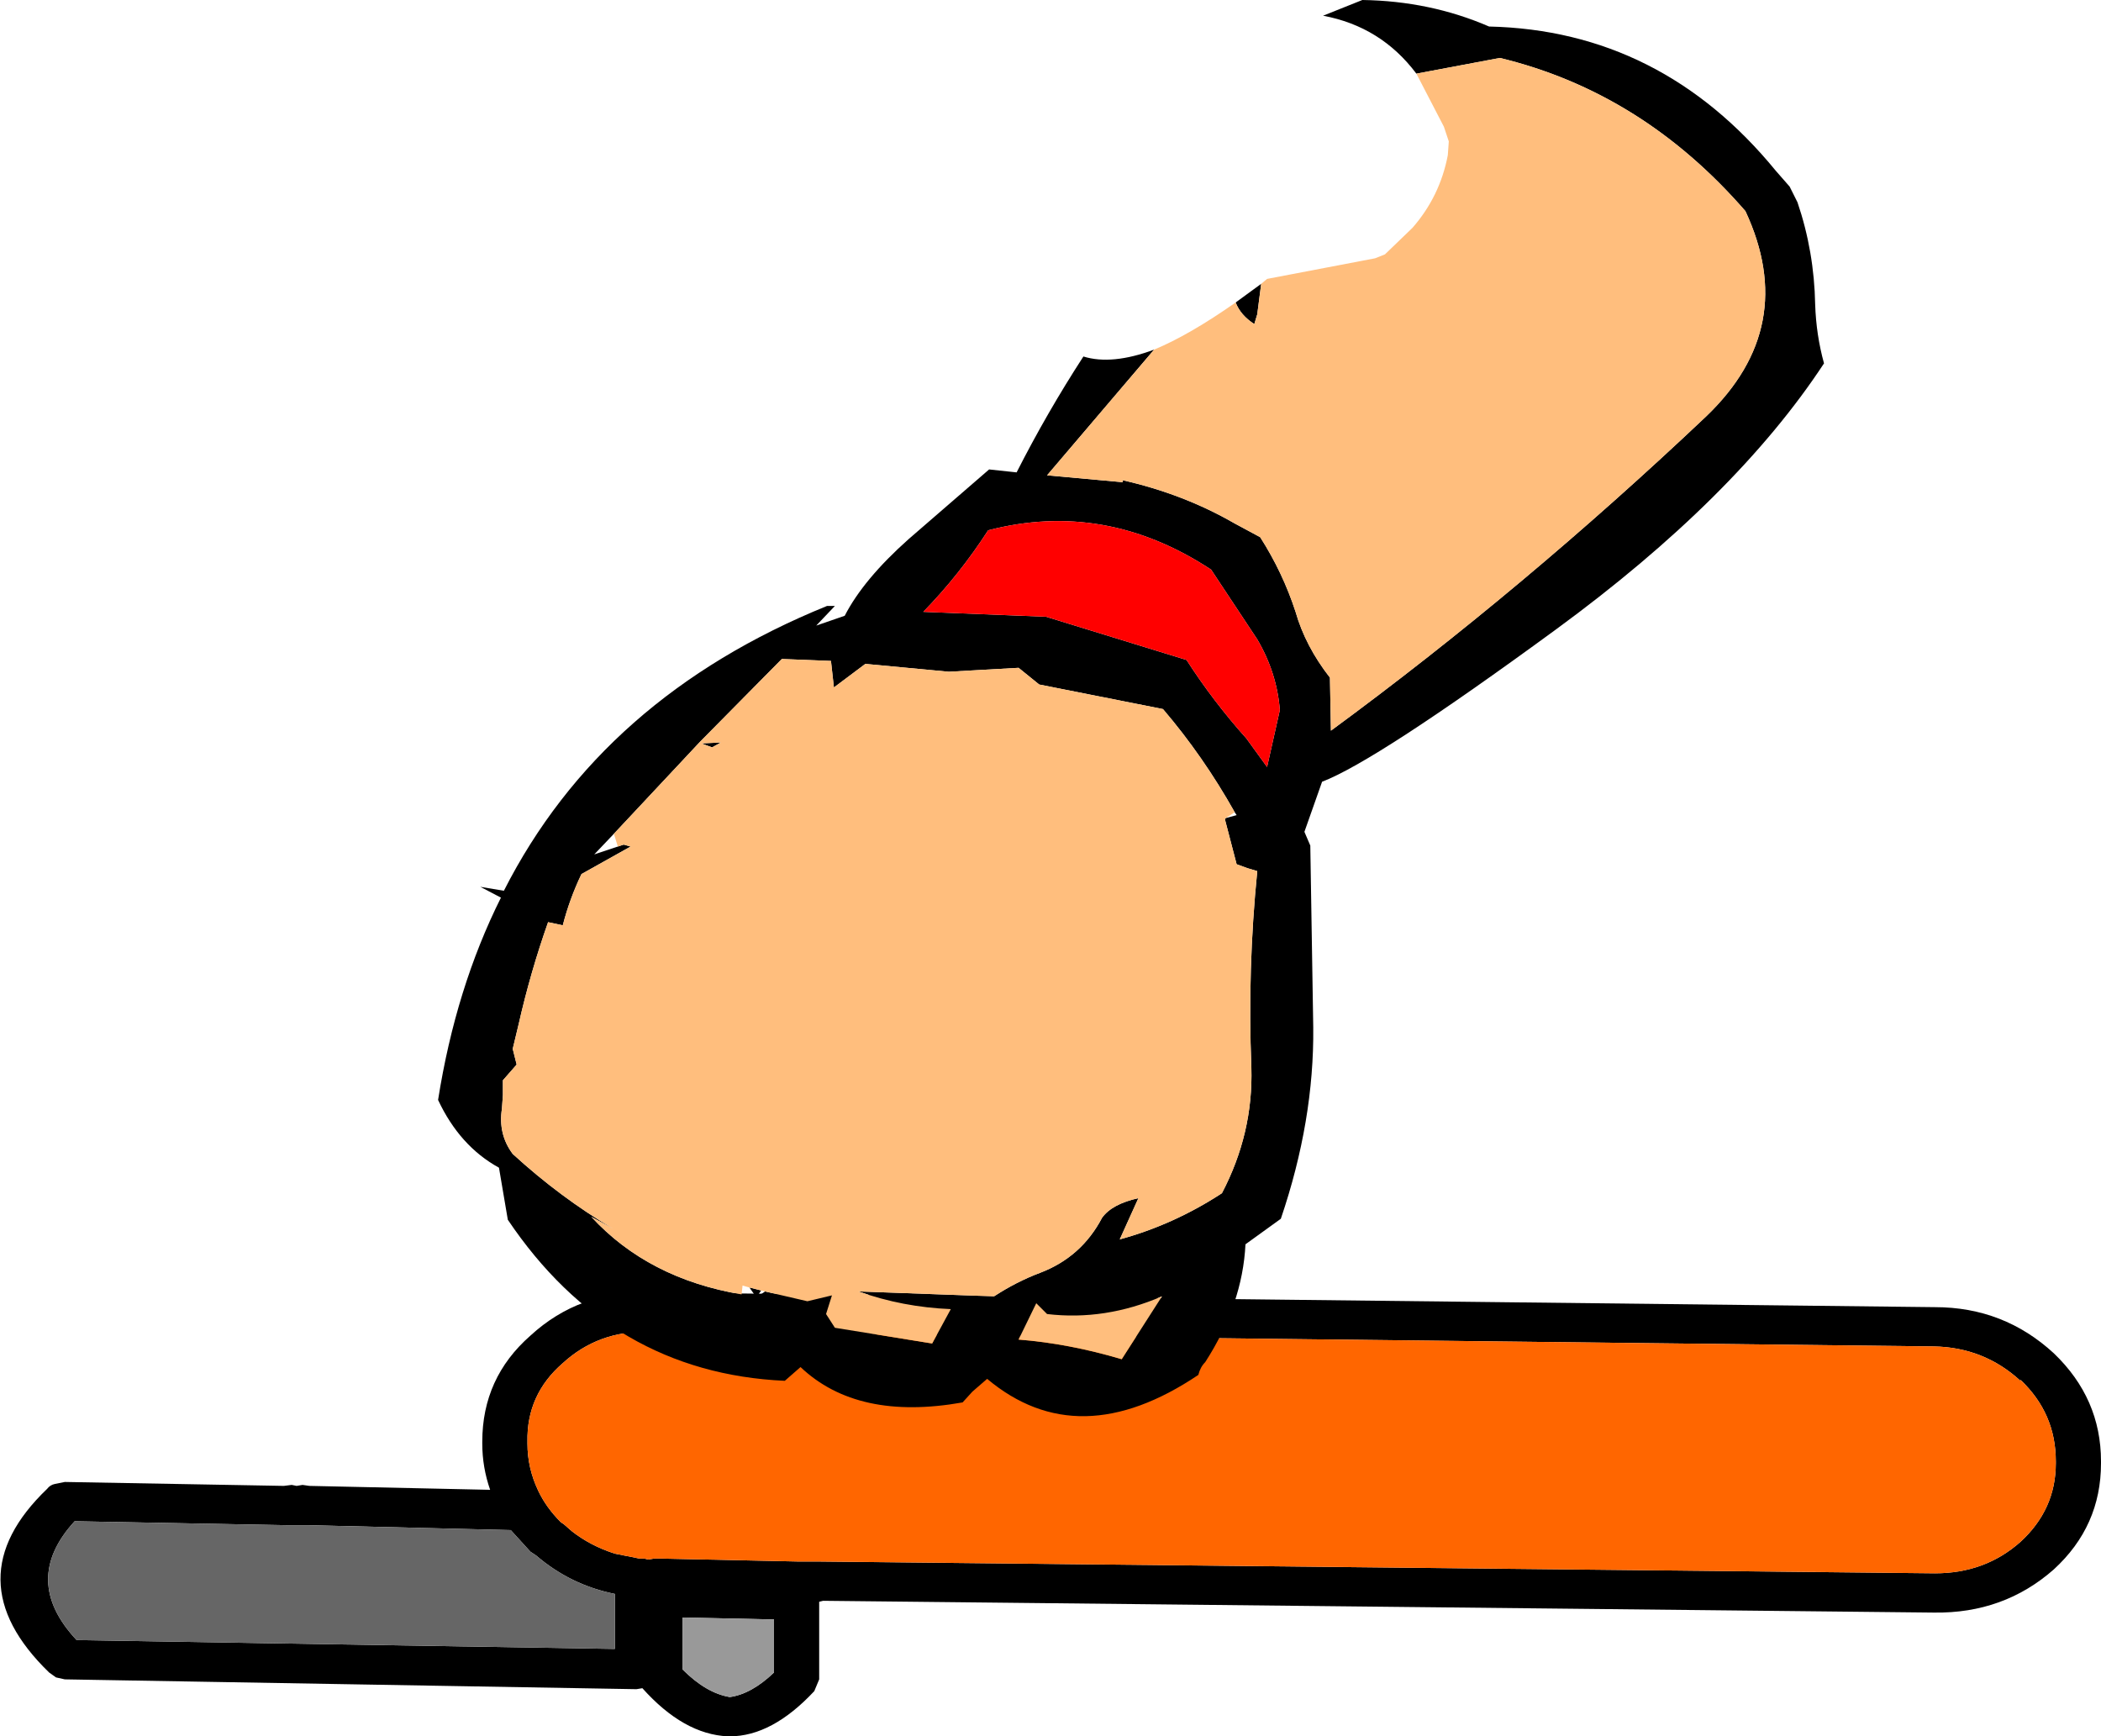 <?xml version="1.0" encoding="UTF-8" standalone="no"?>
<svg xmlns:xlink="http://www.w3.org/1999/xlink" height="88.4px" width="106.95px" xmlns="http://www.w3.org/2000/svg">
  <g transform="matrix(1.0, 0.0, 0.0, 1.0, -48.65, 32.5)">
    <path d="M151.5 37.75 L151.5 37.8 Q149.65 36.1 147.1 36.05 L81.65 35.3 Q79.1 35.25 77.3 36.9 75.45 38.5 75.5 40.9 L75.5 41.0 Q75.5 42.25 76.05 43.4 76.45 44.25 77.2 45.0 L77.35 45.1 77.75 45.45 Q78.7 46.2 79.95 46.6 L81.2 46.85 81.25 46.85 81.45 46.85 81.65 46.9 81.95 46.85 82.3 46.85 89.3 47.0 89.55 47.0 89.8 47.0 90.05 47.0 90.35 47.0 147.15 47.6 Q149.7 47.6 151.5 46.0 153.3 44.35 153.3 42.0 L153.3 41.9 Q153.3 39.45 151.5 37.75 M155.6 41.9 L155.6 42.0 Q155.6 45.2 153.2 47.4 150.65 49.65 147.1 49.6 L90.55 49.0 90.35 49.05 90.35 53.0 90.1 53.6 Q87.95 55.9 85.8 55.9 L85.7 55.9 Q83.45 55.8 81.35 53.45 L81.05 53.5 51.95 53.0 51.5 52.9 51.15 52.65 Q46.25 47.9 51.05 43.3 51.2 43.1 51.45 43.05 L51.95 42.95 63.1 43.15 63.5 43.1 63.75 43.15 64.05 43.1 64.4 43.15 73.6 43.35 Q73.2 42.2 73.2 41.0 L73.2 40.9 Q73.2 37.65 75.65 35.5 78.15 33.2 81.7 33.3 L147.15 34.05 Q150.65 34.05 153.2 36.4 155.6 38.7 155.6 41.9 M88.05 52.65 L88.05 49.95 83.4 49.85 83.4 52.5 Q84.6 53.7 85.8 53.9 86.9 53.75 88.05 52.65 M63.5 45.15 L63.2 45.15 52.45 44.95 Q49.7 47.95 52.55 51.0 L79.95 51.45 79.95 48.65 Q77.7 48.2 75.95 46.7 L75.65 46.5 74.65 45.4 64.3 45.15 64.1 45.15 63.8 45.15 63.5 45.15" fill="#000000" fill-rule="evenodd" stroke="none"/>
    <path d="M151.5 37.75 Q153.3 39.45 153.3 41.9 L153.3 42.0 Q153.3 44.35 151.5 46.0 149.7 47.6 147.15 47.6 L90.35 47.0 90.05 47.0 89.8 47.0 89.55 47.0 89.3 47.0 82.3 46.85 81.95 46.85 81.65 46.9 81.45 46.85 81.25 46.85 81.2 46.85 79.95 46.6 Q78.7 46.2 77.75 45.45 L77.35 45.1 77.2 45.0 Q76.45 44.25 76.05 43.4 75.5 42.25 75.5 41.0 L75.5 40.9 Q75.45 38.5 77.3 36.9 79.1 35.25 81.65 35.3 L147.1 36.05 Q149.65 36.1 151.5 37.8 L151.5 37.75" fill="#ff6600" fill-rule="evenodd" stroke="none"/>
    <path d="M63.5 45.15 L63.8 45.15 64.1 45.15 64.3 45.15 74.65 45.4 75.65 46.5 75.95 46.7 Q77.7 48.2 79.95 48.65 L79.95 51.45 52.55 51.0 Q49.7 47.95 52.45 44.95 L63.2 45.15 63.5 45.15" fill="#666666" fill-rule="evenodd" stroke="none"/>
    <path d="M88.05 52.65 Q86.9 53.75 85.8 53.9 84.6 53.7 83.4 52.5 L83.4 49.85 88.05 49.95 88.05 52.65" fill="#999999" fill-rule="evenodd" stroke="none"/>
    <path d="M120.75 -28.75 Q118.95 -31.15 116.0 -31.7 L118.0 -32.5 Q121.45 -32.45 124.45 -31.15 133.2 -30.95 139.05 -23.8 L139.75 -23.0 140.15 -22.2 Q141.0 -19.7 141.05 -17.0 141.1 -15.45 141.5 -14.0 137.0 -7.15 127.85 -0.45 118.7 6.25 115.95 7.3 L115.05 9.85 115.35 10.55 115.5 19.8 Q115.55 24.55 113.85 29.55 L112.05 30.85 Q111.9 33.9 110.0 36.85 109.75 37.1 109.65 37.5 103.55 41.6 98.9 37.7 L98.15 38.35 97.65 38.9 Q92.3 39.85 89.4 37.1 L88.6 37.8 Q79.75 37.4 74.5 29.6 L74.05 26.95 Q72.05 25.85 70.95 23.5 71.85 17.8 74.15 13.2 L73.1 12.65 74.3 12.85 Q79.3 3.0 90.75 -1.65 L91.15 -1.65 90.2 -0.65 91.65 -1.15 Q92.6 -3.0 94.9 -5.05 L99.0 -8.6 100.4 -8.45 Q101.95 -11.5 103.8 -14.35 105.25 -13.9 107.4 -14.7 L101.95 -8.3 105.8 -7.95 105.8 -8.05 Q108.9 -7.35 111.5 -5.85 L112.8 -5.15 Q113.95 -3.35 114.6 -1.35 115.1 0.4 116.35 2.0 L116.4 4.7 Q126.2 -2.5 135.5 -11.3 140.25 -15.85 137.5 -21.75 132.25 -27.8 125.0 -29.55 L120.75 -28.75 M111.55 -17.1 L112.85 -18.05 112.65 -16.5 112.5 -16.0 Q111.8 -16.45 111.55 -17.1 M95.65 -1.35 L101.9 -1.1 109.05 1.1 Q110.4 3.2 112.1 5.1 L113.15 6.55 113.8 3.65 Q113.65 1.75 112.65 0.05 L110.3 -3.5 Q104.9 -7.05 98.95 -5.5 97.5 -3.25 95.65 -1.35 M87.6 33.25 L89.75 33.75 91.0 33.45 90.7 34.4 91.15 35.1 96.1 35.9 97.05 34.15 Q94.6 34.05 92.35 33.25 L99.25 33.5 Q100.4 32.75 101.6 32.3 103.7 31.5 104.75 29.5 105.25 28.8 106.6 28.5 L105.65 30.6 Q108.4 29.85 110.85 28.25 112.45 25.2 112.35 21.85 112.15 16.85 112.65 11.85 L112.15 11.7 111.6 11.5 111.0 9.2 111.05 9.15 111.6 9.0 111.5 8.85 Q109.9 6.0 107.85 3.6 L101.55 2.35 100.5 1.5 96.95 1.7 92.7 1.3 91.1 2.5 90.95 1.15 88.45 1.05 84.3 5.25 79.9 9.95 78.9 11.0 80.1 10.6 80.4 10.5 80.75 10.6 78.25 12.0 Q77.65 13.25 77.3 14.6 L77.25 14.6 76.55 14.45 Q75.65 17.0 75.05 19.65 L74.75 20.9 74.95 21.7 74.25 22.5 74.25 23.25 74.2 23.95 Q74.0 25.25 74.75 26.25 77.15 28.45 79.85 30.05 L78.75 29.45 Q81.65 32.6 86.4 33.4 L87.15 33.55 87.6 33.25 M86.8 33.05 L87.4 33.2 87.15 33.55 86.8 33.05 M85.35 5.3 L84.9 5.55 84.35 5.35 85.35 5.3 M101.4 33.85 L100.5 35.7 Q103.05 35.9 105.75 36.7 L107.8 33.5 Q104.9 34.75 101.95 34.4 L101.4 33.85" fill="#000000" fill-rule="evenodd" stroke="none"/>
    <path d="M107.4 -14.7 Q109.2 -15.45 111.55 -17.1 111.8 -16.45 112.5 -16.0 L112.65 -16.5 112.85 -18.05 113.15 -18.3 118.65 -19.35 119.15 -19.55 120.55 -20.9 Q121.95 -22.5 122.35 -24.6 L122.4 -25.3 122.15 -26.05 120.75 -28.75 125.0 -29.55 Q132.25 -27.8 137.5 -21.75 140.25 -15.85 135.5 -11.3 126.2 -2.5 116.4 4.7 L116.35 2.0 Q115.1 0.4 114.6 -1.35 113.95 -3.35 112.8 -5.15 L111.5 -5.85 Q108.9 -7.35 105.8 -8.05 L105.8 -7.95 101.95 -8.3 107.4 -14.7 M111.05 9.15 L111.0 9.2 111.6 11.5 112.15 11.7 112.65 11.85 Q112.15 16.85 112.35 21.85 112.45 25.2 110.85 28.25 108.4 29.85 105.65 30.6 L106.6 28.5 Q105.25 28.8 104.75 29.5 103.7 31.5 101.6 32.3 100.4 32.75 99.25 33.5 L92.35 33.25 Q94.6 34.05 97.05 34.15 L96.1 35.9 91.15 35.1 90.7 34.4 91.0 33.45 89.75 33.75 87.6 33.25 87.4 33.2 86.8 33.05 86.45 32.95 86.4 33.4 Q81.65 32.6 78.75 29.45 L79.85 30.05 Q77.15 28.45 74.75 26.25 74.0 25.25 74.2 23.95 L74.25 23.25 74.25 22.5 74.95 21.7 74.75 20.9 75.05 19.65 Q75.65 17.0 76.55 14.45 L77.25 14.6 77.3 14.6 Q77.65 13.25 78.25 12.0 L80.75 10.6 80.4 10.5 80.1 10.6 79.9 9.95 84.3 5.25 88.45 1.05 90.95 1.15 91.1 2.5 92.7 1.3 96.95 1.7 100.5 1.5 101.55 2.35 107.85 3.6 Q109.9 6.0 111.5 8.85 L111.05 9.15 M85.35 5.3 L84.35 5.35 84.9 5.55 85.35 5.3 M101.4 33.85 L101.95 34.4 Q104.9 34.75 107.8 33.5 L105.75 36.7 Q103.05 35.9 100.5 35.7 L101.4 33.85" fill="#ffbe7d" fill-rule="evenodd" stroke="none"/>
    <path d="M95.65 -1.35 Q97.5 -3.25 98.95 -5.5 104.9 -7.05 110.3 -3.5 L112.65 0.05 Q113.65 1.75 113.8 3.65 L113.15 6.55 112.1 5.1 Q110.4 3.2 109.05 1.1 L101.9 -1.1 95.65 -1.35" fill="#ff0000" fill-rule="evenodd" stroke="none"/>
  </g>
</svg>

